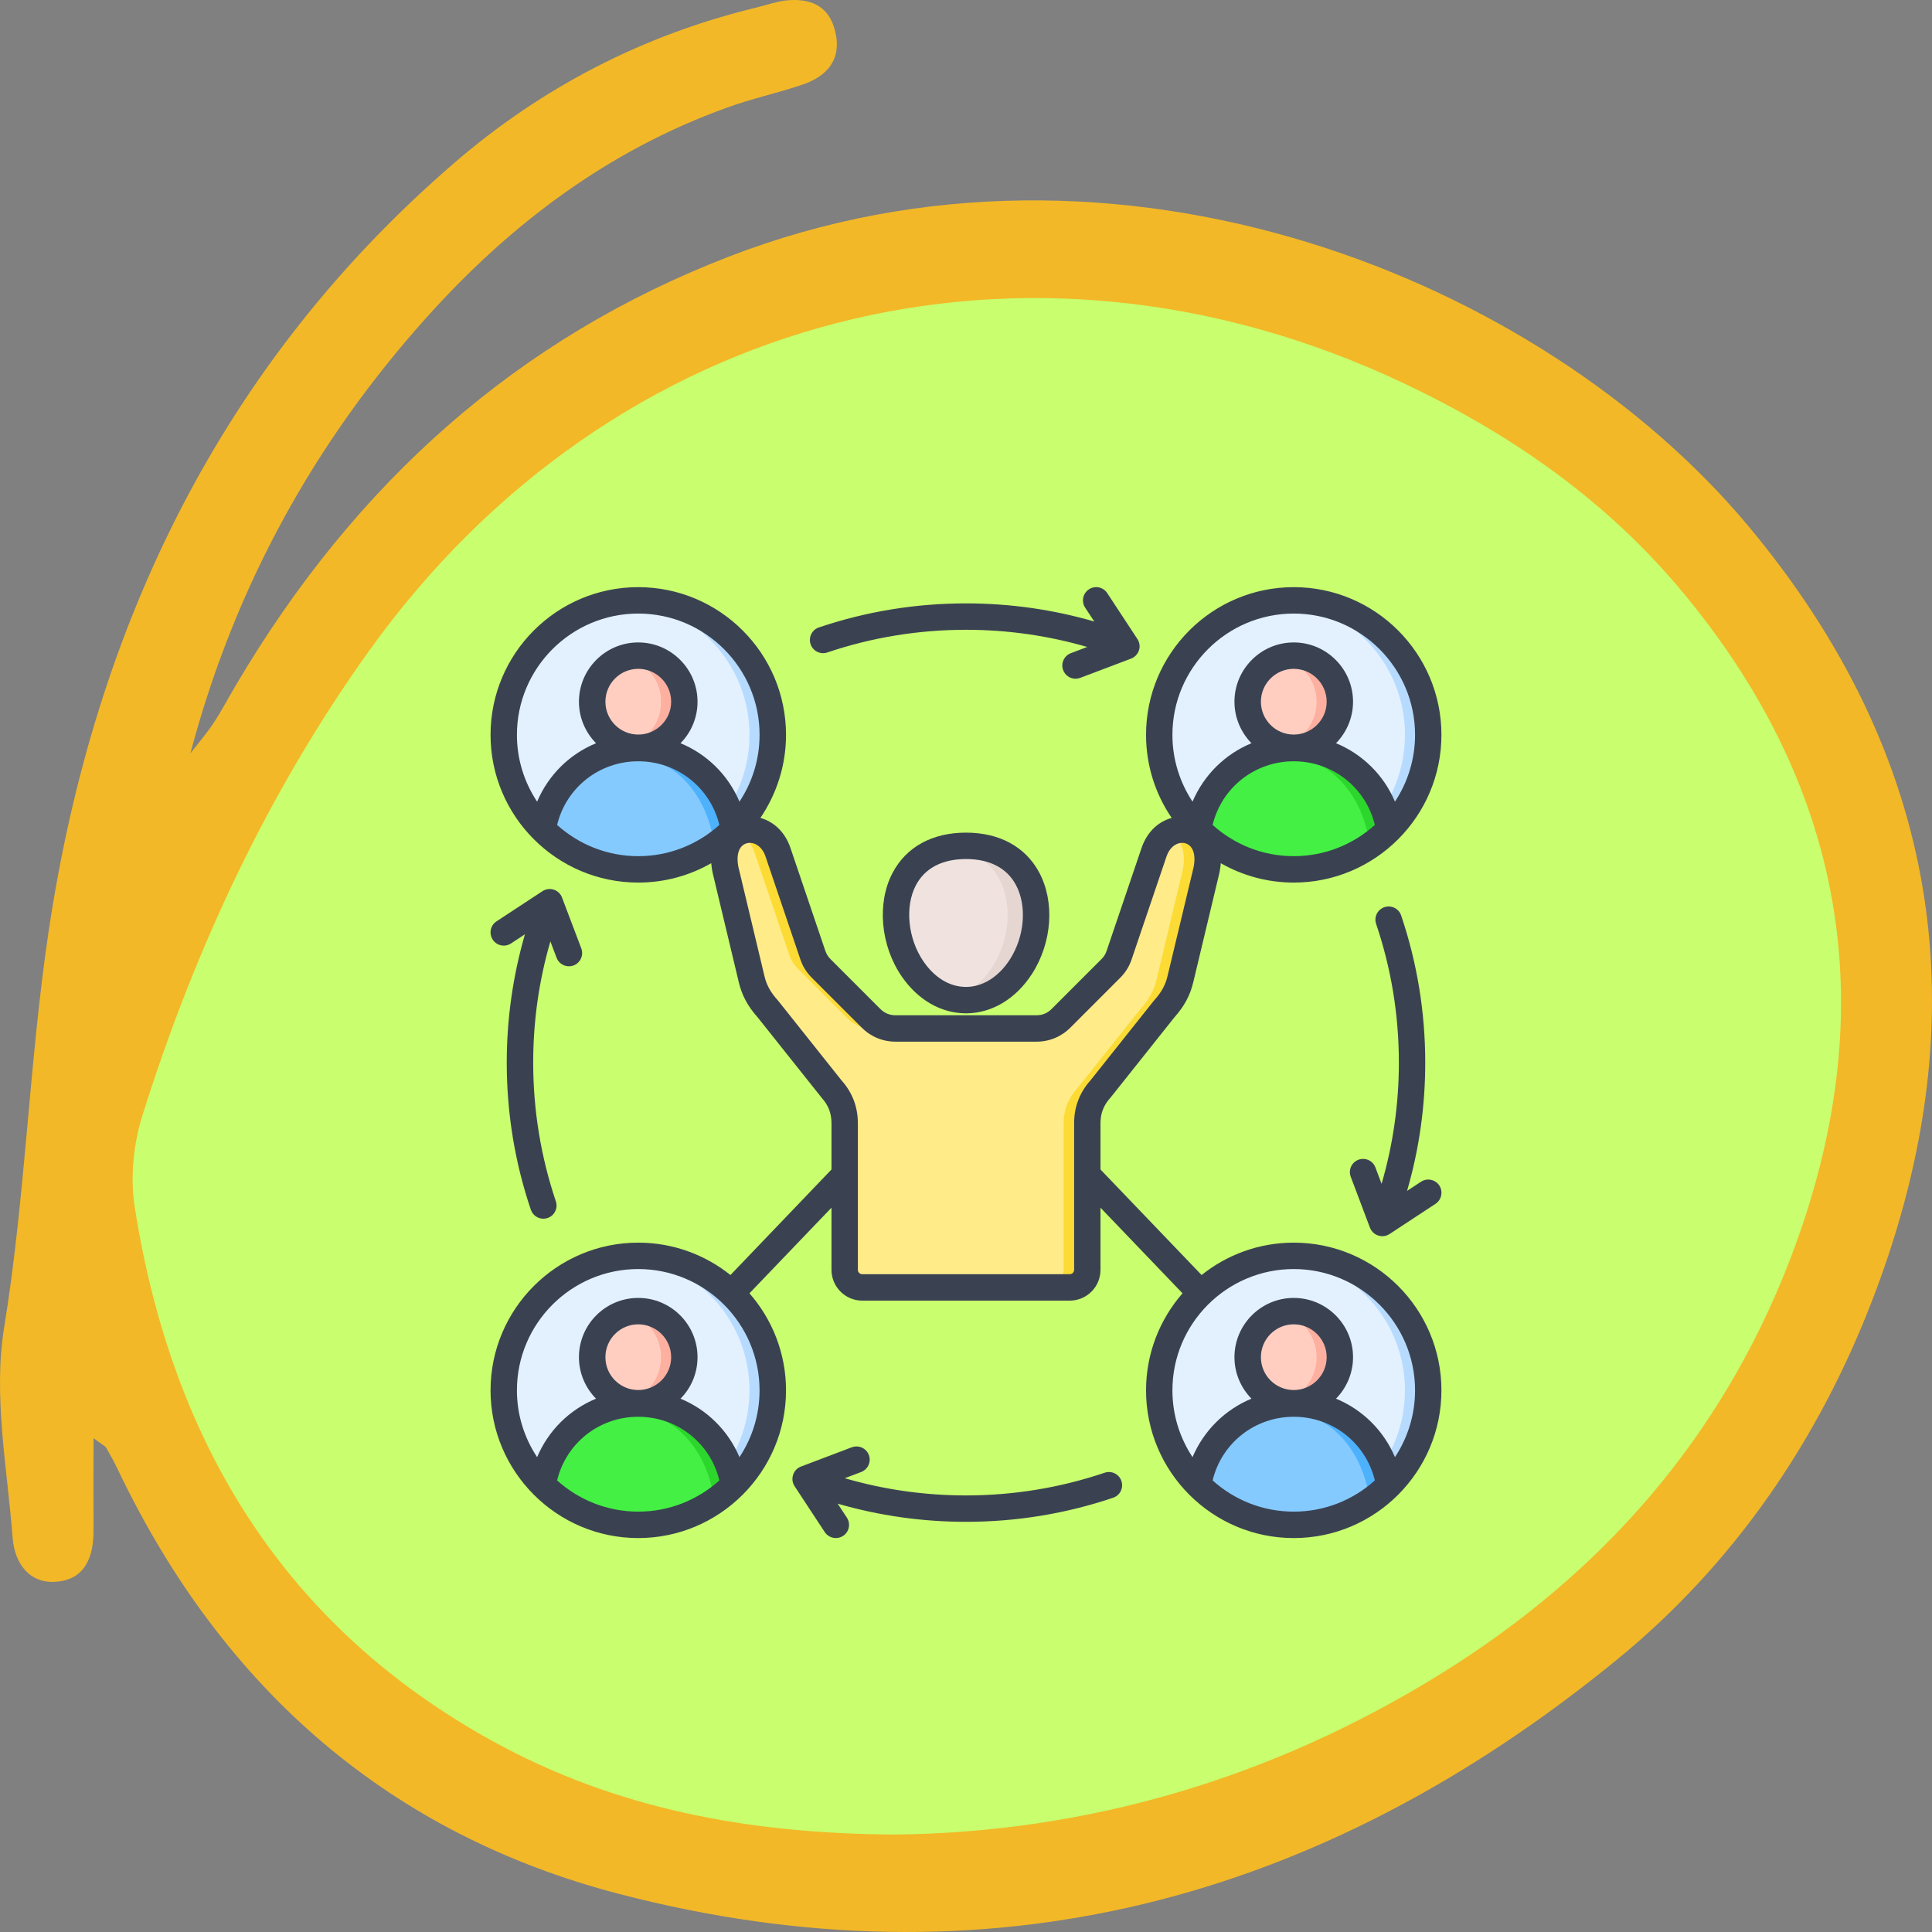 <svg width="100" height="100" viewBox="0 0 100 100" fill="none" xmlns="http://www.w3.org/2000/svg">
<rect x="0" y="0" width="100" height="100" fill="#808080" stroke="none"/>
<path d="M11.958 40.486L5.479 54.332V66.581L11.958 81.492L22.425 92.143L40.369 98.001L58.811 96.403L73.266 90.013L85.727 81.492L96.194 66.581L98.686 52.202L94.699 37.823L85.727 25.574L73.266 17.053L58.811 12.793L43.36 14.391L30.899 18.651L19.435 29.302L11.958 40.486Z" fill="#C9FE6E"/>
<path d="M4.841 74.441C4.841 76.273 4.831 77.732 4.841 79.191C4.851 80.608 4.392 81.726 2.967 81.865C1.531 82.014 0.753 80.917 0.654 79.596C0.375 75.985 -0.353 72.257 0.205 68.775C1.322 61.937 1.501 55.014 2.518 48.197C4.9 32.263 11.579 18.736 23.472 8.469C28.078 4.485 33.331 1.801 39.133 0.395C39.652 0.267 40.16 0.086 40.688 0.022C41.845 -0.095 42.861 0.225 43.21 1.545C43.609 3.047 42.832 3.931 41.575 4.368C40.26 4.815 38.904 5.103 37.598 5.582C31.517 7.776 26.423 11.568 22.017 16.5C16.285 22.911 12.148 30.335 9.855 38.994C10.254 38.472 10.692 37.972 11.051 37.429C11.48 36.779 11.839 36.087 12.238 35.416C18.408 24.978 26.792 17.501 37.728 13.283C57.815 5.508 79.756 14.38 90.482 27.214C100.341 39.016 102.594 52.361 96.992 67.081C94.131 74.601 89.705 80.991 83.684 85.912C68.262 98.512 51.016 102.975 32.016 98.022C20.352 94.976 11.629 87.616 6.117 76.102C5.927 75.698 5.708 75.304 5.489 74.92C5.439 74.846 5.329 74.803 4.841 74.441ZM46.311 94.955C56.1 94.859 65.75 92.132 74.662 86.583C82.786 81.524 89.047 74.569 92.655 65.185C97.52 52.521 95.636 40.965 87.143 30.708C83.135 25.862 78.141 22.432 72.648 19.833C53.159 10.61 31.647 16.159 19.086 33.712C13.882 40.986 10.084 49.092 7.363 57.761C6.914 59.21 6.735 60.925 6.964 62.416C8.898 74.846 14.879 84.261 25.476 90.109C31.836 93.613 38.685 94.912 46.311 94.955Z" fill="#F2B827"/>
<g clip-path="url(#clip0_94_27)">
<path d="M33.035 45.019C36.891 45.019 40.018 41.893 40.018 38.037C40.018 34.18 36.891 31.054 33.035 31.054C29.179 31.054 26.053 34.18 26.053 38.037C26.053 41.893 29.179 45.019 33.035 45.019Z" fill="#B6DBFF"/>
<path fill-rule="evenodd" clip-rule="evenodd" d="M32.422 44.992C28.853 44.681 26.053 41.686 26.053 38.036C26.053 34.387 28.853 31.391 32.422 31.081C35.992 31.391 38.792 34.387 38.792 38.036C38.792 41.686 35.992 44.681 32.422 44.992Z" fill="#E3F1FF"/>
<path fill-rule="evenodd" clip-rule="evenodd" d="M33.035 38.728C35.533 38.728 37.604 40.556 37.983 42.948C36.721 44.221 34.97 45.01 33.035 45.01C31.101 45.01 29.35 44.221 28.088 42.948C28.467 40.556 30.538 38.728 33.035 38.728Z" fill="#4EB1FC"/>
<path fill-rule="evenodd" clip-rule="evenodd" d="M36.972 43.792C35.852 44.56 34.496 45.01 33.035 45.01C31.101 45.01 29.35 44.221 28.088 42.948C28.359 41.24 29.493 39.819 31.029 39.147C31.198 39.119 31.365 39.098 31.532 39.082C35.267 38.739 36.733 41.686 36.972 43.792Z" fill="#85CAFF"/>
<path d="M33.035 38.712C34.352 38.712 35.421 37.644 35.421 36.326C35.421 35.008 34.352 33.94 33.035 33.94C31.717 33.94 30.648 35.008 30.648 36.326C30.648 37.644 31.717 38.712 33.035 38.712Z" fill="#FDB0A0"/>
<path fill-rule="evenodd" clip-rule="evenodd" d="M32.433 38.636C31.406 38.369 30.648 37.436 30.648 36.326C30.648 35.216 31.406 34.283 32.433 34.017C33.46 34.283 34.218 35.216 34.218 36.326C34.218 37.436 33.46 38.369 32.433 38.636Z" fill="#FFCEC0"/>
<path d="M67.439 44.99C71.284 44.716 74.179 41.377 73.905 37.532C73.631 33.688 70.293 30.793 66.448 31.067C62.603 31.34 59.708 34.679 59.982 38.524C60.256 42.369 63.595 45.264 67.439 44.99Z" fill="#B6DBFF"/>
<path fill-rule="evenodd" clip-rule="evenodd" d="M66.35 44.992C62.781 44.681 59.98 41.686 59.98 38.036C59.98 34.387 62.781 31.391 66.35 31.081C69.919 31.391 72.72 34.387 72.72 38.036C72.72 41.686 69.919 44.681 66.35 44.992Z" fill="#E3F1FF"/>
<path fill-rule="evenodd" clip-rule="evenodd" d="M66.963 38.728C69.461 38.728 71.532 40.556 71.911 42.948C70.648 44.221 68.898 45.01 66.963 45.01C65.028 45.01 63.278 44.221 62.016 42.948C62.395 40.556 64.465 38.728 66.963 38.728L66.963 38.728Z" fill="#2DD62D"/>
<path fill-rule="evenodd" clip-rule="evenodd" d="M70.9 43.792C69.78 44.56 68.424 45.01 66.963 45.01C65.028 45.01 63.278 44.221 62.016 42.948C62.286 41.24 63.42 39.819 64.957 39.147C65.125 39.119 65.293 39.098 65.459 39.082C69.195 38.739 70.661 41.686 70.9 43.792H70.9Z" fill="#43F043"/>
<path d="M66.962 38.712C68.28 38.712 69.348 37.644 69.348 36.326C69.348 35.008 68.28 33.94 66.962 33.94C65.644 33.94 64.576 35.008 64.576 36.326C64.576 37.644 65.644 38.712 66.962 38.712Z" fill="#FDB0A0"/>
<path fill-rule="evenodd" clip-rule="evenodd" d="M66.361 38.636C65.334 38.369 64.576 37.436 64.576 36.326C64.576 35.216 65.334 34.283 66.361 34.017C67.387 34.283 68.145 35.216 68.145 36.326C68.145 37.436 67.387 38.369 66.361 38.636Z" fill="#FFCEC0"/>
<path d="M67.532 78.963C71.377 78.647 74.237 75.273 73.921 71.429C73.605 67.584 70.232 64.724 66.387 65.04C62.542 65.356 59.682 68.729 59.998 72.574C60.315 76.418 63.688 79.279 67.532 78.963Z" fill="#B6DBFF"/>
<path fill-rule="evenodd" clip-rule="evenodd" d="M66.35 78.919C62.781 78.609 59.98 75.614 59.98 71.964C59.98 68.314 62.781 65.319 66.35 65.009C69.919 65.319 72.72 68.314 72.72 71.964C72.72 75.614 69.919 78.609 66.35 78.919Z" fill="#E3F1FF"/>
<path fill-rule="evenodd" clip-rule="evenodd" d="M66.963 72.656C69.461 72.656 71.532 74.484 71.911 76.876C70.648 78.149 68.898 78.938 66.963 78.938C65.028 78.938 63.278 78.149 62.016 76.875C62.395 74.484 64.465 72.656 66.963 72.656L66.963 72.656Z" fill="#4EB1FC"/>
<path fill-rule="evenodd" clip-rule="evenodd" d="M70.9 77.719C69.78 78.488 68.424 78.938 66.963 78.938C65.028 78.938 63.278 78.149 62.016 76.876C62.286 75.168 63.42 73.747 64.957 73.074C65.125 73.047 65.293 73.025 65.459 73.01C69.195 72.667 70.661 75.614 70.9 77.719L70.9 77.719Z" fill="#85CAFF"/>
<path d="M66.962 72.64C68.28 72.64 69.348 71.572 69.348 70.254C69.348 68.936 68.28 67.868 66.962 67.868C65.644 67.868 64.576 68.936 64.576 70.254C64.576 71.572 65.644 72.64 66.962 72.64Z" fill="#FDB0A0"/>
<path fill-rule="evenodd" clip-rule="evenodd" d="M66.361 72.564C65.334 72.297 64.576 71.364 64.576 70.254C64.576 69.144 65.334 68.211 66.361 67.944C67.387 68.211 68.145 69.144 68.145 70.254C68.145 71.364 67.387 72.297 66.361 72.564Z" fill="#FFCEC0"/>
<path d="M33.035 78.947C36.891 78.947 40.018 75.821 40.018 71.964C40.018 68.108 36.891 64.982 33.035 64.982C29.179 64.982 26.053 68.108 26.053 71.964C26.053 75.821 29.179 78.947 33.035 78.947Z" fill="#B6DBFF"/>
<path fill-rule="evenodd" clip-rule="evenodd" d="M32.422 78.919C28.853 78.609 26.053 75.614 26.053 71.964C26.053 68.314 28.853 65.319 32.422 65.009C35.992 65.319 38.792 68.314 38.792 71.964C38.792 75.614 35.992 78.609 32.422 78.919Z" fill="#E3F1FF"/>
<path fill-rule="evenodd" clip-rule="evenodd" d="M33.035 72.656C35.533 72.656 37.604 74.484 37.983 76.876C36.721 78.149 34.97 78.938 33.035 78.938C31.101 78.938 29.35 78.149 28.088 76.875C28.467 74.484 30.538 72.656 33.035 72.656V72.656Z" fill="#2DD62D"/>
<path fill-rule="evenodd" clip-rule="evenodd" d="M36.972 77.719C35.852 78.488 34.496 78.938 33.035 78.938C31.101 78.938 29.35 78.149 28.088 76.876C28.359 75.168 29.493 73.747 31.029 73.074C31.198 73.047 31.365 73.025 31.532 73.01C35.267 72.667 36.733 75.614 36.972 77.719Z" fill="#43F043"/>
<path d="M33.035 72.64C34.352 72.64 35.421 71.572 35.421 70.254C35.421 68.936 34.352 67.868 33.035 67.868C31.717 67.868 30.648 68.936 30.648 70.254C30.648 71.572 31.717 72.64 33.035 72.64Z" fill="#FDB0A0"/>
<path fill-rule="evenodd" clip-rule="evenodd" d="M32.433 72.563C31.406 72.296 30.648 71.364 30.648 70.253C30.648 69.143 31.406 68.21 32.433 67.944C33.46 68.21 34.218 69.143 34.218 70.253C34.218 71.364 33.46 72.296 32.433 72.563Z" fill="#FFCEC0"/>
<path fill-rule="evenodd" clip-rule="evenodd" d="M49.999 53.235H46.365C45.865 53.235 45.435 53.057 45.081 52.703L42.511 50.134C42.305 49.927 42.169 49.709 42.076 49.433L40.267 44.099C39.597 42.192 36.936 42.725 37.606 45.229L38.911 50.689C39.054 51.288 39.33 51.76 39.742 52.217L43.043 56.364C43.499 56.869 43.724 57.455 43.724 58.135V65.72C43.724 66.22 44.132 66.628 44.632 66.628H55.366C55.866 66.628 56.274 66.22 56.274 65.72V58.135C56.274 57.455 56.499 56.869 56.955 56.364L60.256 52.217C60.669 51.76 60.944 51.288 61.087 50.689L62.392 45.229C63.062 42.725 60.401 42.192 59.731 44.099L57.922 49.433C57.829 49.709 57.693 49.927 57.487 50.134L54.917 52.703C54.563 53.057 54.133 53.235 53.633 53.235H49.999Z" fill="#FCDB35"/>
<path fill-rule="evenodd" clip-rule="evenodd" d="M49.999 53.235H45.147C44.647 53.235 44.216 53.057 43.862 52.703L41.293 50.134C41.087 49.927 40.951 49.709 40.857 49.433L39.048 44.099C38.875 43.605 38.567 43.275 38.219 43.101C37.668 43.394 37.309 44.117 37.606 45.229L38.911 50.689C39.054 51.288 39.33 51.76 39.742 52.217L43.043 56.365C43.499 56.87 43.724 57.455 43.724 58.135V65.72C43.724 66.221 44.132 66.629 44.632 66.629H54.147C54.647 66.629 55.055 66.221 55.055 65.72V58.135C55.055 57.455 55.28 56.87 55.736 56.365L59.038 52.217C59.45 51.76 59.725 51.288 59.868 50.689L61.173 45.229C61.471 44.117 61.111 43.394 60.56 43.101C60.212 43.275 59.905 43.605 59.731 44.099L57.922 49.433C57.828 49.709 57.693 49.927 57.486 50.134L54.917 52.703C54.563 53.057 54.133 53.235 53.632 53.235H49.999H49.999Z" fill="#FFEB87"/>
<path fill-rule="evenodd" clip-rule="evenodd" d="M47.253 50.158C45.641 47.821 46.136 43.804 49.999 43.804C53.798 43.804 54.34 47.689 52.824 50.04C51.393 52.258 48.769 52.353 47.253 50.158H47.253Z" fill="#E6D6D1"/>
<path fill-rule="evenodd" clip-rule="evenodd" d="M47.253 50.158C45.748 47.977 46.08 44.332 49.272 43.856C52.407 44.323 52.783 47.848 51.37 50.04C50.807 50.911 50.061 51.455 49.27 51.661C48.524 51.467 47.813 50.968 47.253 50.158H47.253Z" fill="#F0E3DF"/>
<path fill-rule="evenodd" clip-rule="evenodd" d="M52.263 49.674C51.694 50.556 50.88 51.069 50.032 51.083C49.185 51.092 48.399 50.631 47.806 49.775C46.992 48.595 46.822 46.933 47.406 45.822C47.872 44.934 48.771 44.464 49.999 44.464C51.214 44.464 52.103 44.921 52.574 45.786C53.167 46.872 53.04 48.471 52.263 49.674V49.674ZM49.999 43.097C48.253 43.097 46.902 43.839 46.196 45.187C45.377 46.746 45.575 48.952 46.681 50.551C47.514 51.761 48.719 52.45 49.999 52.45H50.051C51.364 52.43 52.588 51.688 53.412 50.415C54.462 48.785 54.608 46.662 53.774 45.132C53.059 43.819 51.722 43.097 49.999 43.097L49.999 43.097ZM58.044 76.656C58.166 77.015 57.973 77.403 57.615 77.523C55.168 78.35 52.607 78.769 49.999 78.769C47.735 78.769 45.509 78.453 43.358 77.829L43.833 78.55C44.04 78.865 43.955 79.289 43.64 79.497C43.522 79.573 43.391 79.609 43.264 79.609C43.042 79.609 42.821 79.501 42.689 79.301L41.127 76.924C41.014 76.751 40.985 76.535 41.051 76.338C41.112 76.14 41.263 75.982 41.456 75.909L44.087 74.912C44.445 74.779 44.836 74.956 44.972 75.31C45.104 75.663 44.925 76.058 44.572 76.192L43.725 76.512C45.754 77.104 47.862 77.403 49.999 77.403C52.456 77.403 54.871 77.007 57.178 76.228C57.535 76.107 57.926 76.299 58.044 76.656H58.044ZM28.488 48.726C27.895 50.755 27.598 52.861 27.598 55C27.598 57.457 27.994 59.872 28.77 62.178C28.893 62.535 28.7 62.923 28.342 63.044C28.271 63.069 28.196 63.08 28.126 63.08C27.838 63.08 27.575 62.901 27.476 62.615C26.648 60.168 26.229 57.607 26.229 55C26.229 52.737 26.549 50.508 27.17 48.359L26.45 48.833C26.134 49.04 25.711 48.952 25.504 48.637C25.297 48.321 25.381 47.898 25.697 47.691L28.078 46.127C28.248 46.014 28.464 45.984 28.662 46.048C28.86 46.112 29.02 46.263 29.09 46.456L30.088 49.089C30.22 49.441 30.041 49.837 29.693 49.97C29.335 50.104 28.945 49.926 28.808 49.573L28.488 48.726ZM71.511 61.275C72.104 59.245 72.405 57.14 72.405 55C72.405 52.543 72.01 50.128 71.228 47.822C71.106 47.465 71.299 47.076 71.657 46.956C72.014 46.834 72.405 47.026 72.523 47.385C73.351 49.831 73.77 52.394 73.77 55C73.77 57.264 73.455 59.492 72.829 61.641L73.549 61.167C73.864 60.959 74.288 61.047 74.5 61.362C74.702 61.678 74.617 62.102 74.302 62.31L71.925 63.872C71.812 63.946 71.68 63.986 71.549 63.986C71.478 63.986 71.407 63.974 71.337 63.951C71.139 63.888 70.984 63.737 70.908 63.543L69.915 60.911C69.779 60.558 69.958 60.163 70.311 60.029C70.664 59.897 71.059 60.073 71.191 60.427L71.511 61.274L71.511 61.275ZM41.955 33.343C41.837 32.985 42.026 32.598 42.383 32.477C44.831 31.649 47.392 31.231 49.999 31.231C52.263 31.231 54.495 31.546 56.641 32.171L56.166 31.45C55.959 31.134 56.048 30.71 56.363 30.503C56.679 30.295 57.102 30.383 57.309 30.698L58.872 33.076C58.985 33.249 59.018 33.465 58.952 33.662C58.886 33.859 58.736 34.018 58.542 34.091L55.911 35.087C55.831 35.117 55.751 35.132 55.671 35.132C55.394 35.132 55.135 34.963 55.031 34.69C54.895 34.337 55.074 33.942 55.426 33.809L56.274 33.487C54.245 32.897 52.141 32.598 49.999 32.598C47.542 32.598 45.127 32.992 42.821 33.772C42.463 33.893 42.077 33.701 41.955 33.343ZM72.203 75.421C71.619 74.04 70.517 72.959 69.152 72.395C69.694 71.842 70.033 71.084 70.033 70.248C70.033 68.556 68.653 67.18 66.964 67.18C65.274 67.18 63.895 68.556 63.895 70.248C63.895 71.084 64.234 71.842 64.775 72.395C63.41 72.959 62.313 74.04 61.725 75.421C61.07 74.429 60.684 73.24 60.684 71.964C60.684 68.502 63.504 65.686 66.964 65.686C70.423 65.686 73.243 68.502 73.243 71.964C73.243 73.24 72.857 74.429 72.203 75.421ZM66.964 71.948C67.9 71.948 68.668 71.186 68.668 70.248C68.668 69.311 67.9 68.547 66.964 68.547C66.027 68.547 65.264 69.31 65.264 70.248C65.264 71.187 66.027 71.948 66.964 71.948ZM62.765 76.626C63.88 77.63 65.349 78.242 66.964 78.242C68.578 78.242 70.051 77.63 71.162 76.626C70.696 74.697 68.983 73.332 66.964 73.332C64.944 73.332 63.231 74.697 62.765 76.626ZM55.596 65.728V58.137C55.596 57.296 55.879 56.551 56.439 55.924L59.729 51.789C59.738 51.778 59.748 51.768 59.757 51.757C60.115 51.361 60.322 50.981 60.43 50.526L61.739 45.063C61.739 45.057 61.739 45.051 61.743 45.045C61.932 44.328 61.786 43.782 61.367 43.653C61.033 43.549 60.586 43.744 60.383 44.318L58.576 49.648C58.449 50.025 58.26 50.331 57.978 50.614L55.408 53.185C54.928 53.664 54.316 53.917 53.638 53.917H46.365C45.688 53.917 45.076 53.664 44.596 53.185L42.026 50.614C41.743 50.331 41.55 50.025 41.423 49.648L39.616 44.311C39.413 43.744 38.966 43.549 38.632 43.654C38.213 43.782 38.067 44.328 38.26 45.045C38.26 45.051 38.26 45.057 38.265 45.063L39.569 50.527C39.677 50.982 39.884 51.361 40.242 51.757C40.251 51.768 40.261 51.778 40.27 51.789L43.56 55.924C44.12 56.551 44.403 57.296 44.403 58.137V65.729C44.403 65.851 44.506 65.953 44.629 65.953H55.37C55.492 65.953 55.596 65.851 55.596 65.729L55.596 65.728ZM28.836 42.699C29.302 40.771 31.016 39.404 33.035 39.404C35.054 39.404 36.768 40.771 37.234 42.698C36.123 43.702 34.65 44.315 33.035 44.315C31.421 44.315 29.952 43.702 28.836 42.699ZM33.035 38.021C32.098 38.021 31.336 37.258 31.336 36.32C31.336 35.383 32.098 34.619 33.035 34.619C33.972 34.619 34.739 35.382 34.739 36.32C34.739 37.259 33.972 38.021 33.035 38.021ZM33.035 31.758C29.575 31.758 26.756 34.574 26.756 38.036C26.756 39.313 27.142 40.501 27.801 41.493C28.385 40.112 29.481 39.032 30.851 38.469C30.305 37.914 29.966 37.157 29.966 36.321C29.966 34.628 31.346 33.252 33.035 33.252C34.725 33.252 36.104 34.628 36.104 36.321C36.104 37.156 35.77 37.914 35.224 38.469C36.589 39.032 37.691 40.112 38.274 41.493C38.933 40.501 39.315 39.313 39.315 38.036C39.315 34.574 36.5 31.758 33.035 31.758H33.035ZM66.964 31.758C70.428 31.758 73.243 34.574 73.243 38.036C73.243 39.313 72.857 40.501 72.203 41.493C71.619 40.112 70.517 39.032 69.153 38.469C69.694 37.914 70.033 37.157 70.033 36.321C70.033 34.628 68.654 33.252 66.964 33.252C65.274 33.252 63.895 34.628 63.895 36.321C63.895 37.156 64.234 37.914 64.775 38.469C63.41 39.032 62.313 40.112 61.725 41.493C61.071 40.501 60.684 39.313 60.684 38.036C60.684 34.574 63.504 31.758 66.964 31.758ZM66.964 38.021C67.9 38.021 68.668 37.258 68.668 36.32C68.668 35.383 67.9 34.619 66.964 34.619C66.027 34.619 65.264 35.382 65.264 36.32C65.264 37.259 66.027 38.021 66.964 38.021ZM62.765 42.698C63.88 43.702 65.349 44.315 66.964 44.315C68.578 44.315 70.052 43.702 71.162 42.698C70.696 40.771 68.983 39.404 66.964 39.404C64.944 39.404 63.231 40.771 62.765 42.698ZM38.274 75.421C37.69 74.04 36.589 72.959 35.224 72.395C35.77 71.842 36.104 71.084 36.104 70.248C36.104 68.556 34.73 67.18 33.035 67.18C31.34 67.18 29.966 68.556 29.966 70.248C29.966 71.084 30.305 71.842 30.851 72.395C29.481 72.959 28.384 74.04 27.801 75.421C27.142 74.429 26.756 73.24 26.756 71.964C26.756 68.502 29.575 65.686 33.035 65.686C36.495 65.686 39.314 68.502 39.314 71.964C39.314 73.24 38.933 74.429 38.274 75.421H38.274ZM33.035 71.948C33.972 71.948 34.739 71.186 34.739 70.248C34.739 69.311 33.972 68.547 33.035 68.547C32.098 68.547 31.336 69.31 31.336 70.248C31.336 71.187 32.098 71.948 33.035 71.948ZM28.836 76.626C29.952 77.63 31.425 78.242 33.035 78.242C34.645 78.242 36.123 77.63 37.234 76.626C36.768 74.697 35.059 73.332 33.035 73.332C31.011 73.332 29.302 74.697 28.836 76.626ZM66.964 64.319C65.161 64.319 63.504 64.947 62.195 65.995L56.961 60.533V58.137C56.961 57.623 57.126 57.205 57.469 56.823C57.479 56.812 57.488 56.803 57.498 56.791L60.788 52.656C61.292 52.095 61.602 51.517 61.762 50.845L63.066 45.39C63.132 45.139 63.17 44.901 63.188 44.679C64.304 45.315 65.589 45.682 66.963 45.682C71.181 45.682 74.608 42.252 74.608 38.036C74.608 33.821 71.181 30.391 66.964 30.391C62.746 30.391 59.319 33.82 59.319 38.036C59.319 39.629 59.809 41.11 60.647 42.336C60.002 42.513 59.395 43.006 59.093 43.871L57.281 49.209C57.22 49.387 57.145 49.514 57.008 49.647L54.438 52.218C54.212 52.444 53.958 52.55 53.638 52.55H46.365C46.045 52.55 45.786 52.444 45.56 52.218L42.99 49.647C42.859 49.514 42.779 49.387 42.717 49.209L40.905 43.864C40.604 43.003 39.997 42.512 39.357 42.336C40.19 41.109 40.684 39.629 40.684 38.036C40.684 33.82 37.253 30.391 33.035 30.391C28.817 30.391 25.391 33.82 25.391 38.036C25.391 42.252 28.822 45.682 33.035 45.682C34.41 45.682 35.699 45.316 36.815 44.679C36.829 44.902 36.871 45.139 36.937 45.389L38.241 50.845C38.401 51.518 38.712 52.095 39.215 52.656L42.506 56.791C42.515 56.803 42.525 56.814 42.529 56.824C42.877 57.205 43.038 57.623 43.038 58.137V60.533L37.808 65.995C36.499 64.948 34.838 64.319 33.035 64.319C28.822 64.319 25.391 67.748 25.391 71.964C25.391 76.18 28.822 79.61 33.035 79.61C37.248 79.61 40.684 76.18 40.684 71.964C40.684 70.042 39.968 68.285 38.792 66.941L43.038 62.51V65.729C43.038 66.607 43.753 67.32 44.629 67.32H55.37C56.25 67.32 56.961 66.607 56.961 65.729V62.51L61.207 66.941C60.035 68.285 59.319 70.042 59.319 71.964C59.319 76.18 62.746 79.61 66.964 79.61C71.181 79.61 74.608 76.18 74.608 71.964C74.608 67.748 71.181 64.319 66.964 64.319L66.964 64.319Z" fill="#3A4252"/>
</g>
<defs>
<clipPath id="clip0_94_27">
<rect width="50" height="50" fill="white" transform="translate(25 30)"/>
</clipPath>
</defs>
</svg>
